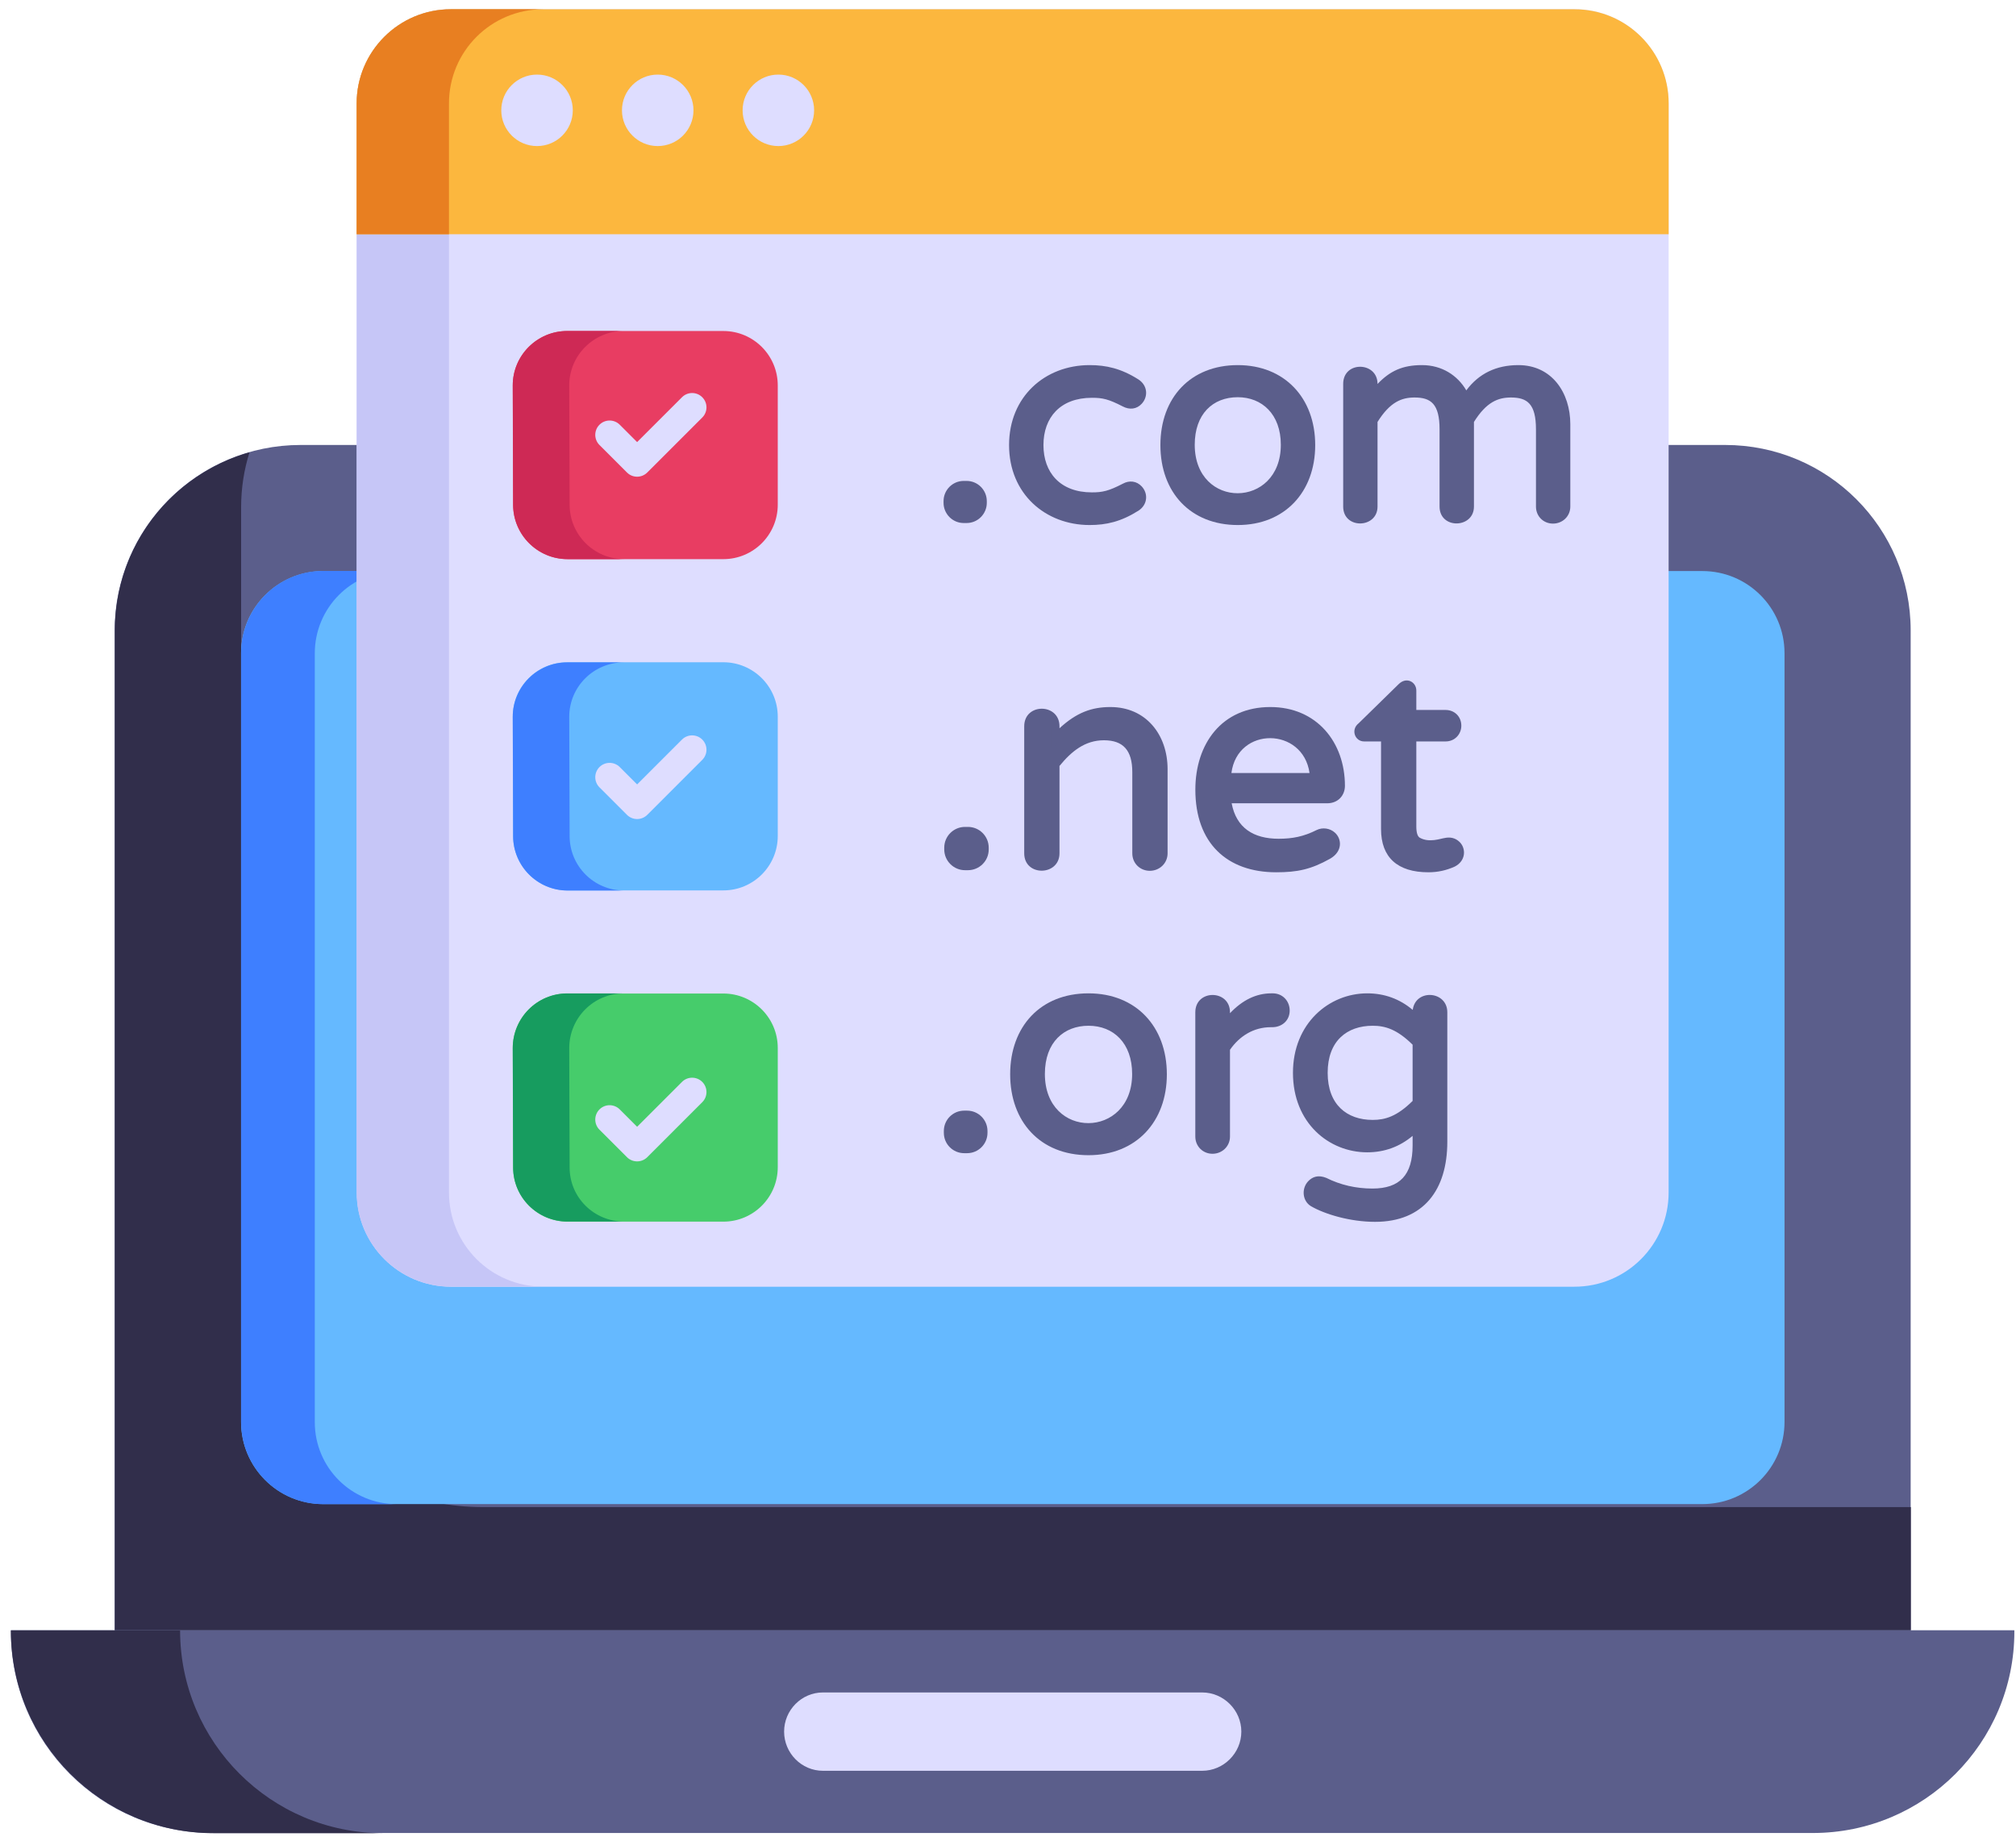 <svg width="161" height="147" viewBox="0 0 161 147" fill="none" xmlns="http://www.w3.org/2000/svg">
<g style="mix-blend-mode:luminosity">
<path d="M152.588 50.355V130.194H9.156V50.355C9.156 42.156 15.812 35.536 24.014 35.536H137.764C145.966 35.536 152.588 42.156 152.588 50.355Z" fill="#5B5E8B"/>
<path d="M152.603 120.36V130.205H9.172V50.366C9.172 43.578 13.71 37.899 19.928 36.118C19.491 37.496 19.256 38.974 19.256 40.52V101.047C19.256 111.713 27.906 120.36 38.576 120.36H152.603Z" fill="#312E4B"/>
<path d="M144.777 146.386H16.965C8.077 146.386 0.872 139.184 0.872 130.299V130.194H160.869V130.299C160.869 139.184 153.664 146.386 144.777 146.386Z" fill="#5B5E8B"/>
<path d="M30.584 146.401H17.071C8.13 146.401 0.869 139.143 0.869 130.205H14.382C14.382 139.143 21.643 146.401 30.584 146.401Z" fill="#312E4B"/>
<path d="M19.251 113.558V52.166C19.251 48.542 22.189 45.605 25.814 45.605H135.95C139.575 45.605 142.514 48.542 142.514 52.166V113.558C142.514 117.182 139.575 120.119 135.95 120.119H25.814C22.189 120.119 19.251 117.182 19.251 113.558Z" fill="#65B9FF"/>
<path d="M31.693 120.124H25.811C22.18 120.124 19.256 117.167 19.256 113.572V52.18C19.256 48.551 22.18 45.594 25.811 45.594H31.693C28.063 45.594 25.139 48.551 25.139 52.18V113.572C25.139 117.201 28.063 120.124 31.693 120.124Z" fill="#3E7FFF"/>
<path d="M99.134 138.29C99.134 140.003 97.719 141.418 96.005 141.418H65.722C64.008 141.418 62.62 140.003 62.62 138.29C62.62 136.576 64.008 135.162 65.722 135.162H96.005C97.719 135.162 99.134 136.576 99.134 138.29Z" fill="#DEDDFF"/>
<path d="M133.258 8.25V95.238C133.258 99.392 129.89 102.759 125.735 102.759H36.017C31.862 102.759 28.494 99.392 28.494 95.238V8.25C28.494 4.096 31.862 0.729 36.017 0.729H125.735C129.89 0.729 133.258 4.096 133.258 8.25Z" fill="#DEDDFF"/>
<path d="M43.379 102.754H36.006C31.868 102.754 28.482 99.394 28.482 95.233V8.261C28.482 4.1 31.868 0.74 36.006 0.74H43.379C39.216 0.74 35.855 4.1 35.855 8.261V95.233C35.855 99.394 39.216 102.754 43.379 102.754Z" fill="#C6C6F7"/>
<path d="M133.262 8.261V18.704H28.482V8.261C28.482 4.1 31.868 0.74 36.006 0.74H125.738C129.901 0.74 133.262 4.1 133.262 8.261Z" fill="#FCB73E"/>
<path d="M43.379 0.74C39.216 0.74 35.855 4.1 35.855 8.261V18.704H28.482V8.261C28.482 4.1 31.868 0.74 36.006 0.74H43.379Z" fill="#E87F21"/>
<path d="M42.889 11.665C44.465 11.665 45.744 10.387 45.744 8.811C45.744 7.234 44.465 5.957 42.889 5.957C41.312 5.957 40.033 7.234 40.033 8.811C40.033 10.387 41.312 11.665 42.889 11.665Z" fill="#DEDDFF"/>
<path d="M52.526 11.665C54.103 11.665 55.382 10.387 55.382 8.811C55.382 7.234 54.103 5.957 52.526 5.957C50.95 5.957 49.671 7.234 49.671 8.811C49.671 10.387 50.95 11.665 52.526 11.665Z" fill="#DEDDFF"/>
<path d="M62.161 11.665C63.738 11.665 65.016 10.387 65.016 8.811C65.016 7.234 63.738 5.957 62.161 5.957C60.584 5.957 59.306 7.234 59.306 8.811C59.306 10.387 60.584 11.665 62.161 11.665Z" fill="#DEDDFF"/>
<path d="M40.974 40.318L40.947 30.795C40.94 28.389 42.889 26.435 45.296 26.435H57.764C60.166 26.435 62.113 28.381 62.113 30.782V40.306C62.113 42.707 60.166 44.654 57.764 44.654H45.323C42.926 44.654 40.981 42.715 40.974 40.318Z" fill="#E83D62"/>
<path d="M40.974 66.773L40.947 57.249C40.94 54.843 42.889 52.889 45.296 52.889H57.764C60.166 52.889 62.113 54.836 62.113 57.237V66.761C62.113 69.162 60.166 71.109 57.764 71.109H45.323C42.926 71.109 40.981 69.169 40.974 66.773Z" fill="#65B9FF"/>
<path d="M40.974 93.228L40.947 83.704C40.94 81.298 42.889 79.344 45.296 79.344H57.764C60.166 79.344 62.113 81.291 62.113 83.692V93.215C62.113 95.617 60.166 97.563 57.764 97.563H45.323C42.926 97.563 40.981 95.624 40.974 93.228Z" fill="#46CC6B"/>
<path d="M49.84 44.653H45.331C42.933 44.653 40.982 42.703 40.982 40.306L40.95 30.78C40.95 28.383 42.901 26.433 45.299 26.433H49.808C47.41 26.433 45.459 28.383 45.459 30.78L45.491 40.306C45.491 42.703 47.441 44.653 49.84 44.653Z" fill="#CE2955"/>
<path d="M49.84 71.12H45.331C42.933 71.12 40.982 69.17 40.982 66.773L40.95 57.247C40.95 54.85 42.901 52.9 45.299 52.9H49.808C47.41 52.9 45.459 54.85 45.459 57.247L45.491 66.773C45.491 69.17 47.441 71.12 49.84 71.12Z" fill="#3E7FFF"/>
<path d="M49.84 97.555H45.331C42.933 97.555 40.982 95.637 40.982 93.24L40.95 83.714C40.95 81.285 42.901 79.335 45.299 79.335H49.808C47.41 79.335 45.459 81.285 45.459 83.714L45.491 93.24C45.491 95.637 47.441 97.555 49.84 97.555Z" fill="#179C5F"/>
<path d="M75.687 40.158V40.021C75.687 39.311 76.266 38.741 76.966 38.741H77.194C77.898 38.741 78.474 39.317 78.474 40.021V40.158C78.474 40.859 77.899 41.437 77.194 41.437H76.966C76.272 41.437 75.687 40.873 75.687 40.158Z" fill="#5B5E8B"/>
<path d="M77.193 41.77H76.964C76.061 41.77 75.353 41.028 75.353 40.158V40.021C75.353 39.142 76.066 38.407 76.964 38.407H77.193C78.096 38.407 78.807 39.145 78.807 40.021V40.158C78.807 41.028 78.1 41.77 77.193 41.77ZM76.964 39.075C76.443 39.075 76.019 39.506 76.019 40.021V40.158C76.019 40.663 76.436 41.102 76.964 41.102H77.193C77.731 41.102 78.142 40.657 78.142 40.158V40.021C78.142 39.517 77.727 39.075 77.193 39.075H76.964Z" fill="#5B5E8B"/>
<path d="M80.918 35.544C80.918 31.804 83.692 29.493 87.018 29.493C88.254 29.493 89.387 29.727 90.742 30.589C91.291 30.947 91.334 31.585 90.936 32.015C90.626 32.355 90.215 32.375 89.829 32.165C88.611 31.538 88.081 31.433 87.201 31.433C84.494 31.433 82.998 33.157 82.998 35.544C82.998 37.92 84.483 39.656 87.201 39.656C88.088 39.656 88.621 39.546 89.829 38.923C90.218 38.712 90.624 38.734 90.936 39.073C91.334 39.507 91.292 40.142 90.742 40.5C89.375 41.37 88.239 41.596 87.018 41.596C83.699 41.596 80.918 39.283 80.918 35.544Z" fill="#5B5E8B"/>
<path d="M87.019 41.93C83.502 41.93 80.585 39.452 80.585 35.545C80.585 31.672 83.462 29.158 87.019 29.158C88.328 29.158 89.532 29.422 90.923 30.307C91.638 30.773 91.72 31.659 91.18 32.244C90.782 32.678 90.215 32.748 89.67 32.461C88.522 31.871 88.061 31.768 87.202 31.768C84.676 31.768 83.331 33.342 83.331 35.545C83.331 37.725 84.654 39.322 87.202 39.322C88.036 39.322 88.529 39.219 89.674 38.627C90.192 38.345 90.769 38.407 91.18 38.847C91.714 39.422 91.646 40.306 90.926 40.779C89.523 41.666 88.342 41.93 87.019 41.93ZM87.019 29.826C83.832 29.826 81.25 32.036 81.25 35.545C81.25 39.093 83.886 41.261 87.019 41.261C88.204 41.261 89.274 41.038 90.564 40.218C90.934 39.977 90.949 39.581 90.691 39.302C90.487 39.078 90.25 39.075 89.987 39.217C88.759 39.85 88.17 39.99 87.202 39.99C84.293 39.99 82.665 38.103 82.665 35.545C82.665 32.991 84.287 31.1 87.202 31.1C88.161 31.1 88.74 31.23 89.98 31.869C90.267 32.022 90.486 32.016 90.688 31.791C90.951 31.506 90.934 31.112 90.561 30.87C89.316 30.077 88.255 29.826 87.019 29.826Z" fill="#5B5E8B"/>
<path d="M93.002 35.544C93.002 31.964 95.249 29.493 98.851 29.493C102.465 29.493 104.7 32.031 104.7 35.544C104.7 39.092 102.433 41.596 98.851 41.596C95.255 41.596 93.002 39.13 93.002 35.544ZM102.62 35.521C102.62 32.863 100.936 31.388 98.851 31.388C96.713 31.388 95.082 32.834 95.082 35.521C95.082 38.266 96.762 39.701 98.851 39.701C100.876 39.701 102.62 38.245 102.62 35.521Z" fill="#5B5E8B"/>
<path d="M98.851 41.93C95.086 41.93 92.671 39.331 92.671 35.545C92.671 31.753 95.088 29.158 98.851 29.158C102.585 29.158 105.034 31.779 105.034 35.545C105.034 39.29 102.602 41.93 98.851 41.93ZM98.851 29.826C95.399 29.826 93.336 32.189 93.336 35.545C93.336 38.933 95.43 41.261 98.851 41.261C102.272 41.261 104.369 38.873 104.369 35.545C104.369 32.236 102.293 29.826 98.851 29.826ZM98.851 40.036C96.558 40.036 94.748 38.43 94.748 35.52C94.748 29.506 102.953 29.558 102.953 35.52C102.953 38.458 101.029 40.036 98.851 40.036ZM98.851 31.722C96.847 31.722 95.413 33.075 95.413 35.52C95.413 40.708 102.288 40.653 102.288 35.52C102.288 33.076 100.778 31.722 98.851 31.722Z" fill="#5B5E8B"/>
<path d="M107.599 40.455V30.657C107.599 30.08 108.039 29.607 108.627 29.607C109.206 29.607 109.678 30.071 109.678 30.657V31.594C110.853 29.916 112.147 29.493 113.562 29.493C115.286 29.493 116.547 30.556 117.056 31.845C118.001 30.277 119.402 29.493 121.26 29.493C123.747 29.493 125.075 31.556 125.075 33.877V40.455C125.075 41.041 124.602 41.482 124.025 41.482C123.425 41.482 122.996 41.018 122.996 40.455V34.288C122.996 32.44 122.473 31.411 120.666 31.411C119.522 31.411 118.457 31.82 117.376 33.603V40.455C117.376 41.041 116.904 41.482 116.326 41.482C115.749 41.482 115.298 41.042 115.298 40.455V34.288C115.298 32.43 114.765 31.411 112.967 31.411C111.82 31.411 110.756 31.824 109.678 33.603V40.455C109.678 41.041 109.205 41.482 108.627 41.482C108.05 41.482 107.599 41.042 107.599 40.455Z" fill="#5B5E8B"/>
<path d="M124.024 41.816C123.256 41.816 122.664 41.227 122.664 40.455V34.288C122.664 32.248 121.965 31.745 120.665 31.745C119.652 31.745 118.713 32.091 117.711 33.698V40.455C117.711 42.217 114.965 42.285 114.965 40.455V34.288C114.965 32.243 114.26 31.745 112.969 31.745C111.949 31.745 111.012 32.093 110.011 33.698V40.455C110.011 42.217 107.268 42.289 107.268 40.455V30.658C107.268 28.802 110.011 28.866 110.011 30.658V30.663C111.012 29.62 112.009 29.158 113.562 29.158C115.162 29.158 116.407 29.987 117.101 31.176C118.095 29.836 119.491 29.158 121.259 29.158C123.935 29.158 125.407 31.366 125.407 33.877V40.455C125.407 41.243 124.775 41.816 124.024 41.816ZM120.665 31.077C122.679 31.077 123.33 32.271 123.33 34.288V40.455C123.33 41.4 124.742 41.354 124.742 40.455V33.877C124.742 31.757 123.564 29.826 121.259 29.826C119.511 29.826 118.229 30.542 117.342 32.017L116.993 32.596L116.745 31.967C116.289 30.809 115.151 29.826 113.562 29.826C112.222 29.826 111.043 30.226 109.952 31.786L109.345 32.65V30.658C109.345 29.746 107.933 29.678 107.933 30.658V40.455C107.933 41.408 109.345 41.339 109.345 40.455V33.511L109.391 33.431C110.521 31.563 111.698 31.077 112.969 31.077C114.984 31.077 115.63 32.275 115.63 34.288V40.455C115.63 41.402 117.045 41.345 117.045 40.455V33.511L117.091 33.431C118.221 31.562 119.399 31.077 120.665 31.077Z" fill="#5B5E8B"/>
<path d="M75.742 67.838V67.696C75.742 66.967 76.337 66.372 77.066 66.372H77.303C78.032 66.372 78.627 66.967 78.627 67.696V67.838C78.627 68.572 78.031 69.161 77.303 69.161H77.066C76.338 69.161 75.742 68.571 75.742 67.838Z" fill="#5B5E8B"/>
<path d="M77.304 69.495H77.066C76.155 69.495 75.409 68.75 75.409 67.838V67.696C75.409 66.77 76.165 66.038 77.066 66.038H77.304C78.205 66.038 78.96 66.771 78.96 67.696V67.838C78.96 68.767 78.204 69.495 77.304 69.495ZM77.066 68.827H77.304C77.856 68.827 78.295 68.375 78.295 67.838V67.696C78.295 67.158 77.853 66.706 77.304 66.706H77.066C76.507 66.706 76.074 67.167 76.074 67.696V67.838C76.074 68.376 76.514 68.827 77.066 68.827Z" fill="#5B5E8B"/>
<path d="M82.128 68.145V58.003C82.128 57.403 82.587 56.915 83.191 56.915C83.788 56.915 84.28 57.397 84.28 58.003V58.972C85.835 57.256 87.214 56.798 88.678 56.798C91.35 56.798 92.911 58.88 92.911 61.431V68.145C92.911 68.766 92.408 69.21 91.824 69.21C91.226 69.21 90.759 68.752 90.759 68.145V61.668C90.759 59.745 89.893 58.784 88.158 58.784C86.507 58.784 85.308 59.76 84.28 61.053V68.145C84.28 68.762 83.778 69.21 83.191 69.21C82.599 69.21 82.128 68.76 82.128 68.145Z" fill="#5B5E8B"/>
<path d="M91.823 69.544C91.065 69.544 90.427 68.964 90.427 68.146V61.668C90.427 59.929 89.707 59.119 88.157 59.119C86.648 59.119 85.563 60.006 84.612 61.171V68.146C84.612 69.968 81.795 70.026 81.795 68.146V58.004C81.795 56.119 84.612 56.143 84.612 58.004V58.16C85.972 56.908 87.179 56.465 88.679 56.465C91.507 56.465 93.245 58.662 93.245 61.43V68.146C93.245 68.944 92.603 69.544 91.823 69.544ZM88.157 58.45C89.498 58.45 91.093 59.009 91.093 61.668V68.146C91.093 69.126 92.58 69.101 92.58 68.146V61.43C92.58 59.105 91.194 57.133 88.679 57.133C87.339 57.133 86.023 57.539 84.528 59.197L83.947 59.837V58.004C83.947 57.013 82.46 56.998 82.46 58.004V68.146C82.46 69.146 83.947 69.081 83.947 68.146V60.936L84.019 60.846C85.117 59.467 86.401 58.45 88.157 58.45Z" fill="#5B5E8B"/>
<path d="M95.796 63.063C95.796 59.584 97.767 56.798 101.448 56.798C104.97 56.798 107.077 59.471 107.077 62.756C107.077 63.339 106.671 63.819 105.988 63.819H97.972C98.221 66.01 99.605 67.318 102.11 67.318C103.235 67.318 104.188 67.144 105.303 66.585C105.618 66.429 106.063 66.449 106.391 66.75C106.792 67.121 106.845 67.835 106.06 68.287C104.584 69.119 103.52 69.327 101.921 69.327C98.078 69.327 95.796 67.052 95.796 63.063ZM104.948 62.069C104.808 59.827 103.186 58.618 101.448 58.618C99.656 58.618 98.109 59.828 97.972 62.069H104.948Z" fill="#5B5E8B"/>
<path d="M101.92 69.662C98.003 69.662 95.462 67.345 95.462 63.063C95.462 59.42 97.558 56.465 101.447 56.465C105.166 56.465 107.408 59.29 107.408 62.755C107.408 63.519 106.863 64.152 105.99 64.152H98.362C98.729 66.114 100.104 66.984 102.109 66.984C103.218 66.984 104.11 66.81 105.152 66.286C105.611 66.059 106.215 66.133 106.616 66.504C107.167 67.01 107.228 67.998 106.228 68.576C104.702 69.432 103.608 69.662 101.92 69.662ZM101.447 57.133C97.986 57.133 96.128 59.747 96.128 63.063C96.128 66.829 98.236 68.993 101.92 68.993C103.479 68.993 104.481 68.794 105.898 67.996C106.44 67.683 106.438 67.253 106.166 66.997C105.957 66.806 105.66 66.778 105.448 66.884C104.3 67.462 103.292 67.652 102.109 67.652C99.402 67.652 97.905 66.186 97.641 63.855L97.599 63.484H105.99C106.475 63.484 106.743 63.167 106.743 62.755C106.743 59.643 104.782 57.133 101.447 57.133ZM105.305 62.403H97.618L97.641 62.049C97.938 57.029 104.967 57.03 105.282 62.048L105.305 62.403ZM98.342 61.735H104.581C104.06 58.05 98.826 57.996 98.342 61.735Z" fill="#5B5E8B"/>
<path d="M110.624 66.207V58.879H108.945C108.519 58.879 108.308 58.339 108.708 58.027L111.924 54.883C112.348 54.46 112.775 54.76 112.775 55.144V57.034H115.448C115.978 57.034 116.371 57.412 116.371 57.956C116.371 58.44 116.007 58.879 115.448 58.879H112.775V66.018C112.775 66.633 112.922 67.023 113.214 67.189C113.971 67.62 114.848 67.383 115.459 67.248C115.828 67.168 116.106 67.264 116.323 67.471C116.712 67.843 116.712 68.552 116.04 68.902C115.425 69.186 114.771 69.327 114.076 69.327C111.774 69.327 110.624 68.287 110.624 66.207Z" fill="#5B5E8B"/>
<path d="M114.078 69.662C111.599 69.662 110.291 68.467 110.291 66.206V59.213H108.944C108.194 59.213 107.857 58.264 108.504 57.762L111.69 54.645C112.32 54.011 113.109 54.465 113.109 55.144V56.699H115.447C116.151 56.699 116.703 57.218 116.703 57.956C116.703 58.629 116.188 59.213 115.447 59.213H113.109V66.018C113.109 66.486 113.207 66.799 113.38 66.899C114.136 67.327 115.034 66.97 115.369 66.926C115.813 66.83 116.22 66.913 116.553 67.23C117.087 67.734 117.086 68.734 116.194 69.199C115.522 69.508 114.815 69.662 114.078 69.662ZM112.333 55.022C112.277 55.022 112.229 55.051 112.163 55.118L108.944 58.264C108.75 58.418 108.828 58.545 108.944 58.545H110.957V66.206C110.957 68.108 111.948 68.993 114.078 68.993C114.727 68.993 115.323 68.865 115.901 68.599C116.332 68.374 116.331 67.937 116.093 67.714C115.91 67.541 115.676 67.538 115.529 67.575C115.195 67.616 114.06 68.054 113.047 67.479C112.646 67.249 112.444 66.757 112.444 66.018V58.545H115.447C115.808 58.545 116.038 58.267 116.038 57.956C116.038 57.591 115.787 57.368 115.447 57.368H112.444V55.144C112.444 55.115 112.437 55.079 112.398 55.035C112.375 55.027 112.352 55.022 112.333 55.022Z" fill="#5B5E8B"/>
<path d="M75.707 90.466V90.327C75.707 89.608 76.291 89.032 77.002 89.032H77.234C77.951 89.032 78.53 89.616 78.53 90.327V90.466C78.53 91.174 77.954 91.76 77.234 91.76H77.002C76.288 91.76 75.707 91.181 75.707 90.466Z" fill="#5B5E8B"/>
<path d="M77.235 92.095H77C76.112 92.095 75.376 91.377 75.376 90.466V90.328C75.376 89.414 76.112 88.698 77 88.698H77.235C78.127 88.698 78.862 89.421 78.862 90.328V90.466C78.862 91.374 78.124 92.095 77.235 92.095ZM77 89.366C76.466 89.366 76.041 89.801 76.041 90.328V90.466C76.041 90.995 76.47 91.426 77 91.426H77.235C77.767 91.426 78.197 90.99 78.197 90.466V90.328C78.197 89.8 77.766 89.366 77.235 89.366H77Z" fill="#5B5E8B"/>
<path d="M81.005 85.793C81.005 82.173 83.273 79.664 86.929 79.664C90.553 79.664 92.853 82.195 92.853 85.793C92.853 89.38 90.565 91.922 86.929 91.922C83.238 91.922 81.005 89.374 81.005 85.793ZM90.747 85.77C90.747 83.069 89.066 81.584 86.929 81.584C84.787 81.584 83.112 83.057 83.112 85.77C83.112 88.525 84.82 90.003 86.929 90.003C88.998 90.003 90.747 88.52 90.747 85.77Z" fill="#5B5E8B"/>
<path d="M86.928 92.256C83.047 92.256 80.673 89.55 80.673 85.793C80.673 81.997 83.081 79.33 86.928 79.33C90.725 79.33 93.186 81.992 93.186 85.793C93.186 89.575 90.743 92.256 86.928 92.256ZM86.928 79.998C83.447 79.998 81.338 82.38 81.338 85.793C81.338 89.194 83.437 91.588 86.928 91.588C90.373 91.588 92.521 89.197 92.521 85.793C92.521 82.4 90.383 79.998 86.928 79.998ZM86.928 90.337C84.638 90.337 82.779 88.718 82.779 85.77C82.779 79.687 91.079 79.734 91.079 85.77C91.079 88.689 89.196 90.337 86.928 90.337ZM86.928 81.918C84.992 81.918 83.445 83.207 83.445 85.77C83.445 91.033 90.414 90.973 90.414 85.77C90.414 83.303 88.925 81.918 86.928 81.918Z" fill="#5B5E8B"/>
<path d="M95.791 90.766V80.844C95.791 80.268 96.226 79.78 96.833 79.78C97.419 79.78 97.896 80.25 97.896 80.844V81.838C98.976 80.388 100.188 79.664 101.529 79.664H101.645C102.251 79.664 102.663 80.132 102.663 80.705C102.663 81.305 102.206 81.699 101.599 81.699H101.482C99.961 81.699 98.706 82.507 97.896 83.735V90.766C97.896 91.377 97.4 91.807 96.833 91.807C96.243 91.807 95.791 91.357 95.791 90.766Z" fill="#5B5E8B"/>
<path d="M96.832 92.142C96.06 92.142 95.459 91.544 95.459 90.766V80.844C95.459 78.988 98.228 79.011 98.228 80.844V80.917C99.223 79.863 100.328 79.33 101.528 79.33H101.646C102.435 79.33 102.996 79.945 102.996 80.705C102.996 81.502 102.377 82.034 101.6 82.034H101.483C100.129 82.034 98.993 82.732 98.228 83.837V90.766C98.228 91.556 97.591 92.142 96.832 92.142ZM96.832 80.114C96.415 80.114 96.124 80.445 96.124 80.844V90.766C96.124 91.697 97.563 91.701 97.563 90.766V83.633L97.618 83.55C98.494 82.228 99.845 81.365 101.483 81.365H101.6C102.014 81.365 102.331 81.122 102.331 80.705C102.331 80.329 102.074 79.998 101.646 79.998H101.528C100.302 79.998 99.171 80.684 98.163 82.037L97.563 82.846V80.844C97.563 80.434 97.234 80.114 96.832 80.114Z" fill="#5B5E8B"/>
<path d="M104.861 96.04C104.37 95.737 104.301 95.014 104.711 94.571C104.967 94.293 105.332 94.195 105.787 94.374C106.96 94.96 108.232 95.253 109.606 95.253C111.965 95.253 113.146 93.997 113.146 91.484V89.934C112.05 91.106 110.732 91.692 109.189 91.692C106.287 91.692 103.589 89.46 103.589 85.678C103.589 81.931 106.303 79.664 109.189 79.664C110.732 79.664 112.05 80.249 113.146 81.421V80.844C113.146 80.271 113.58 79.78 114.187 79.78C114.78 79.78 115.252 80.258 115.252 80.844V91.183C115.252 94.874 113.477 97.243 109.814 97.243C107.914 97.243 105.958 96.672 104.861 96.04ZM113.146 88.06V83.294C111.801 81.913 110.723 81.584 109.628 81.584C107.379 81.584 105.695 82.961 105.695 85.678C105.695 88.372 107.357 89.772 109.628 89.772C110.733 89.772 111.813 89.433 113.146 88.06Z" fill="#5B5E8B"/>
<path d="M109.815 97.578C107.824 97.578 105.807 96.973 104.695 96.328C104.004 95.908 103.925 94.925 104.467 94.342C104.829 93.961 105.289 93.819 105.912 94.065C107.056 94.636 108.292 94.919 109.607 94.919C111.792 94.919 112.812 93.827 112.812 91.483V90.712C111.772 91.584 110.559 92.026 109.189 92.026C106.143 92.026 103.257 89.695 103.257 85.677C103.257 81.723 106.144 79.33 109.189 79.33C110.562 79.33 111.782 79.775 112.822 80.653C113.044 78.943 115.584 79.124 115.584 80.844V91.183C115.584 95.017 113.695 97.578 109.815 97.578ZM104.956 94.799C104.693 95.076 104.718 95.561 105.034 95.754C106.105 96.371 108.014 96.91 109.815 96.91C113.262 96.91 114.919 94.712 114.919 91.183V80.844C114.919 79.882 113.478 79.868 113.478 80.844V82.267L112.9 81.649C111.863 80.537 110.647 79.998 109.189 79.998C106.583 79.998 103.922 81.993 103.922 85.677C103.922 89.312 106.521 91.358 109.189 91.358C111.929 91.358 113.039 89.44 113.478 89.089V91.483C113.478 94.168 112.141 95.588 109.607 95.588C108.188 95.588 106.851 95.28 105.638 94.673C105.384 94.575 105.14 94.597 104.956 94.799ZM109.629 90.106C107.211 90.106 105.364 88.599 105.364 85.677C105.364 82.763 107.206 81.25 109.629 81.25C110.837 81.25 111.996 81.636 113.383 83.061L113.478 83.159V88.195L113.383 88.293C111.991 89.723 110.835 90.106 109.629 90.106ZM109.629 81.918C107.568 81.918 106.029 83.131 106.029 85.677C106.029 88.213 107.557 89.438 109.629 89.438C110.628 89.438 111.57 89.152 112.812 87.923V83.431C111.575 82.207 110.627 81.918 109.629 81.918Z" fill="#5B5E8B"/>
<path d="M50.071 37.735L47.874 35.539C47.427 35.092 47.427 34.367 47.874 33.92C48.322 33.472 49.047 33.472 49.495 33.92L50.881 35.305L54.464 31.724C54.911 31.276 55.637 31.276 56.084 31.724C56.532 32.171 56.532 32.896 56.084 33.343L51.691 37.735C51.244 38.182 50.518 38.182 50.071 37.735Z" fill="#DEDDFF"/>
<path d="M50.071 65.075L47.874 62.879C47.427 62.432 47.427 61.707 47.874 61.259C48.322 60.812 49.047 60.812 49.495 61.259L50.881 62.645L54.464 59.063C54.911 58.616 55.636 58.616 56.084 59.063C56.532 59.511 56.532 60.236 56.084 60.683L51.691 65.075C51.243 65.522 50.518 65.522 50.071 65.075Z" fill="#DEDDFF"/>
<path d="M50.071 92.415L47.874 90.219C47.427 89.772 47.427 89.047 47.874 88.6C48.322 88.152 49.047 88.152 49.495 88.6L50.881 89.985L54.464 86.403C54.911 85.956 55.636 85.956 56.084 86.403C56.532 86.851 56.532 87.576 56.084 88.023L51.691 92.415C51.243 92.862 50.518 92.862 50.071 92.415Z" fill="#DEDDFF"/>
</g>
</svg>
